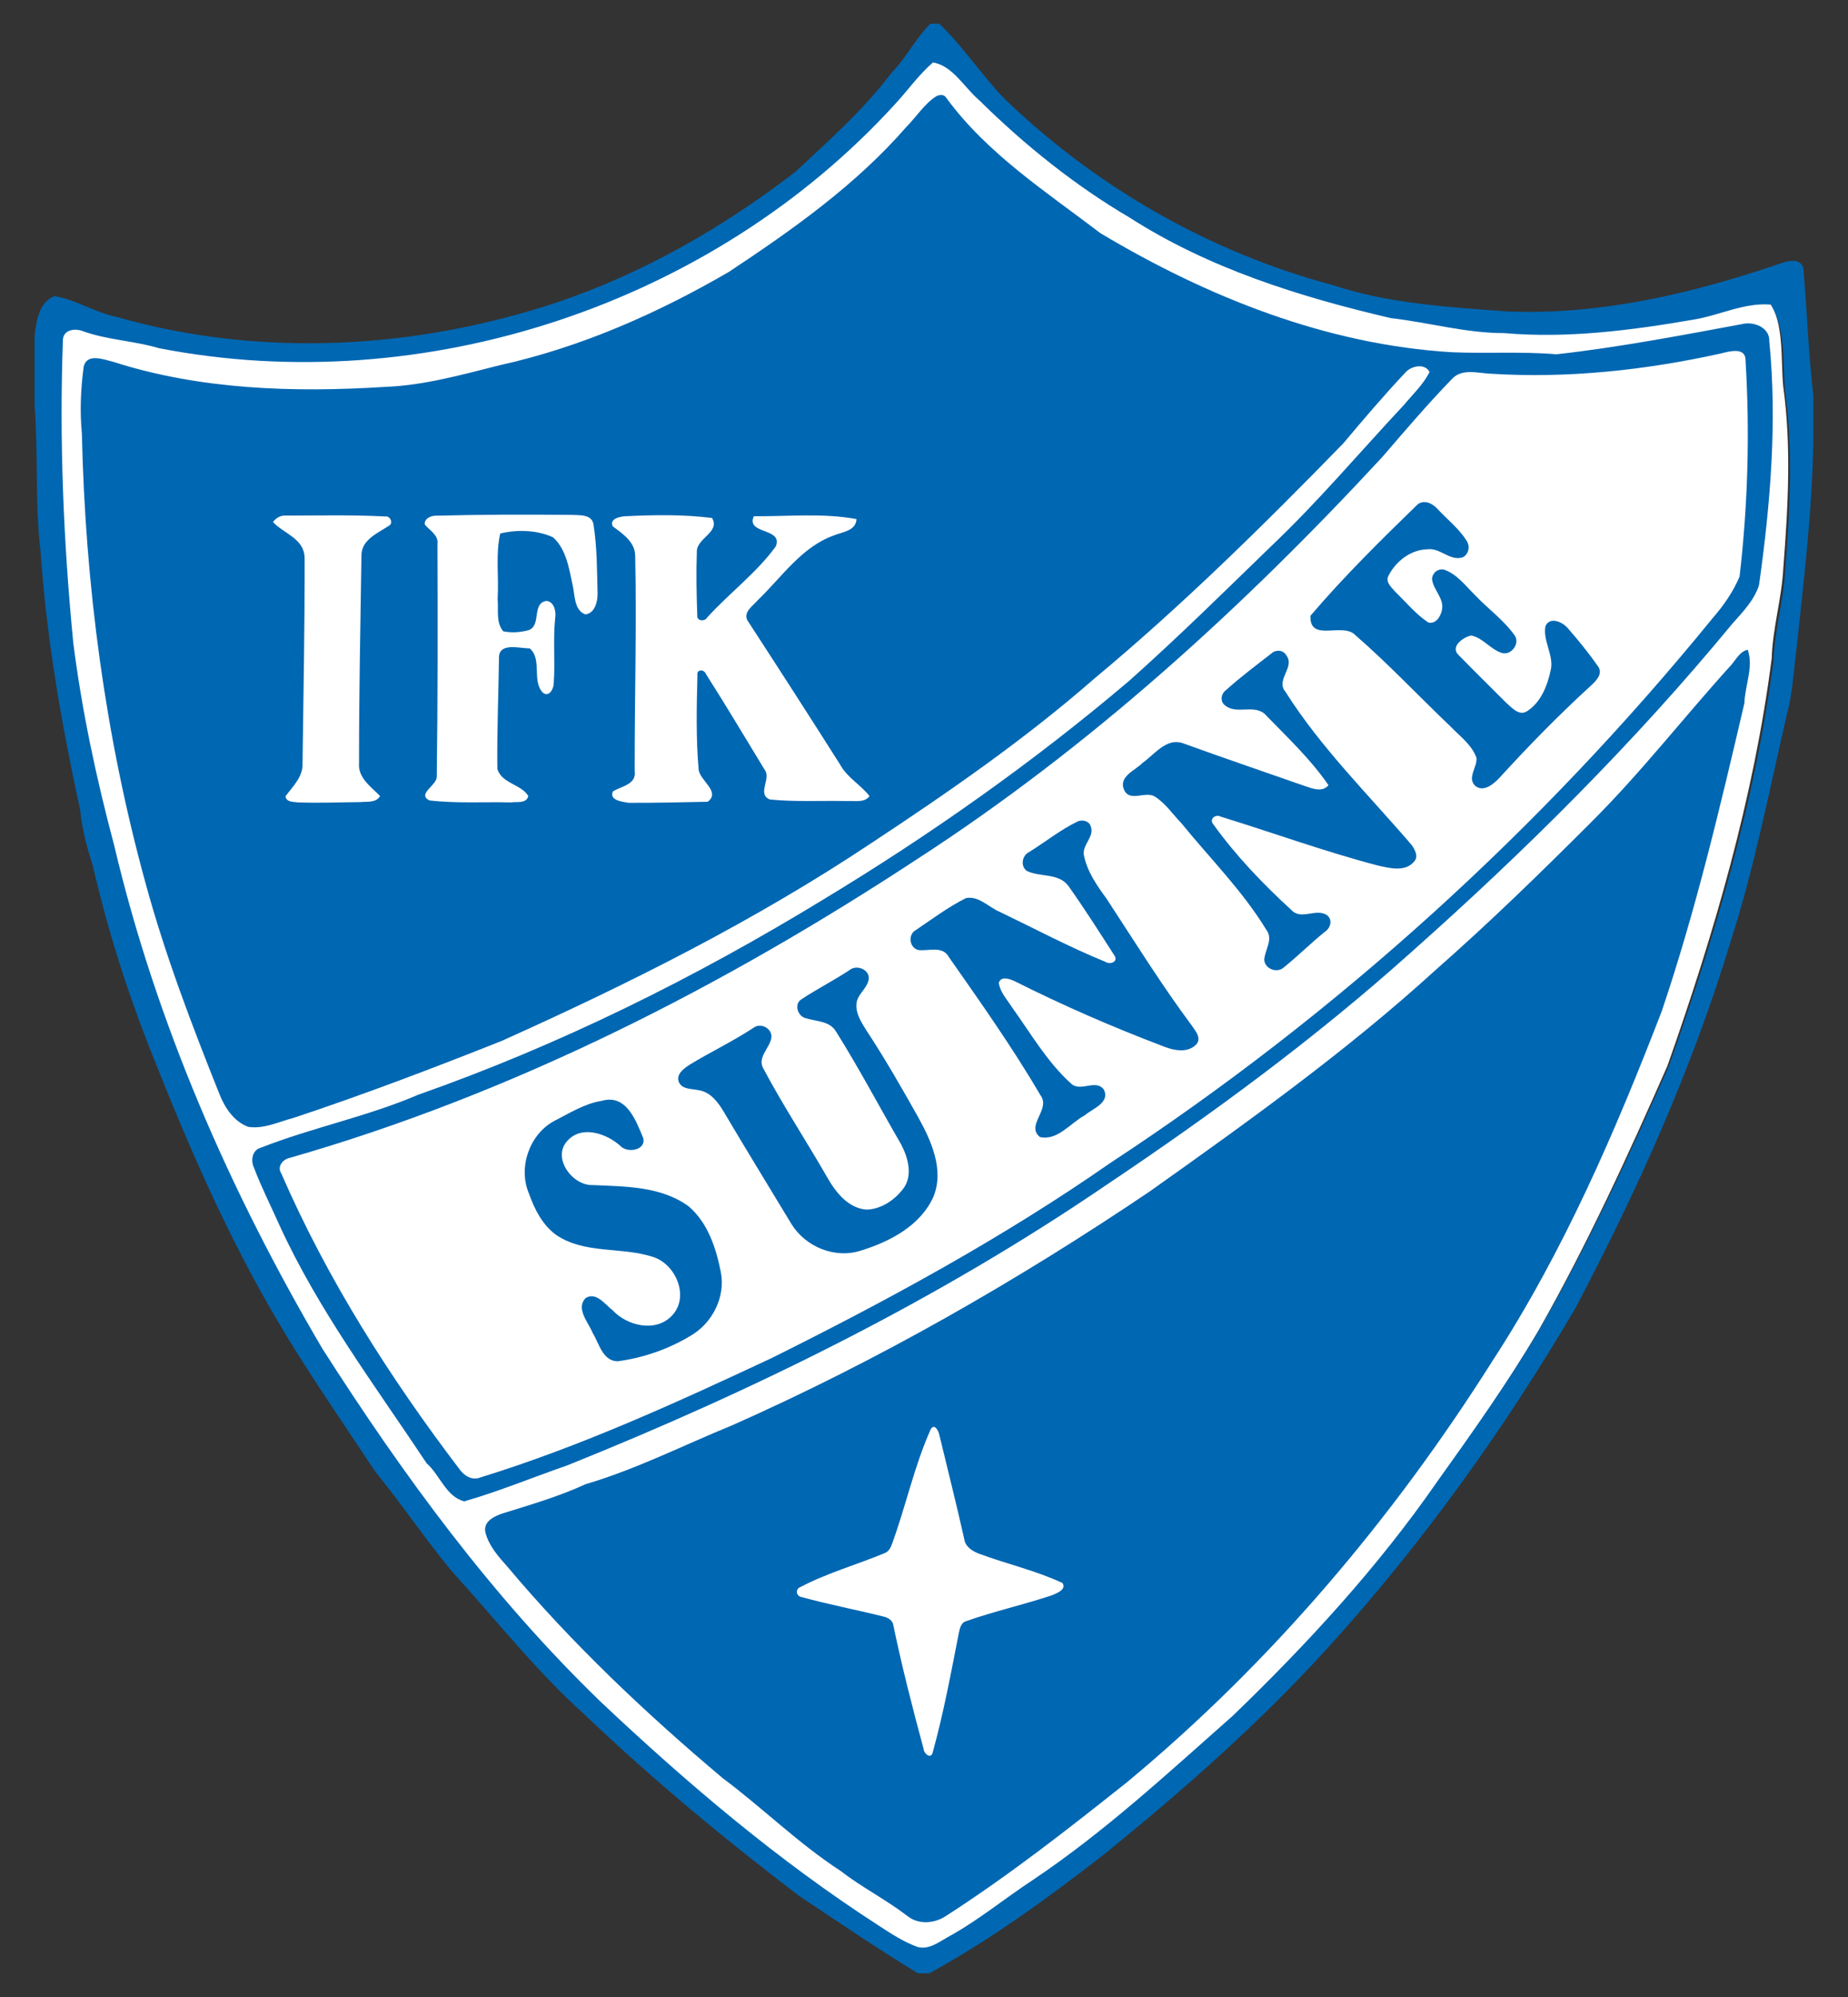 <?xml version="1.0" encoding="utf-8"?>
<!-- Generator: Adobe Illustrator 16.0.0, SVG Export Plug-In . SVG Version: 6.00 Build 0)  -->
<!DOCTYPE svg PUBLIC "-//W3C//DTD SVG 1.1//EN" "http://www.w3.org/Graphics/SVG/1.1/DTD/svg11.dtd">
<svg version="1.1" id="Layer_1" xmlns="http://www.w3.org/2000/svg" xmlns:xlink="http://www.w3.org/1999/xlink" x="0px" y="0px"
	 width="500px" height="540px" viewBox="0 0 500 540" enable-background="new 0 0 500 540" xml:space="preserve">
<rect x="0" y="0" width="500" height="540" fill="#333333" stroke="none"/>
<g>
	<path fill="#FFFFFF" d="M251.932,15.118L251.932,15.118c-3.864,3.348-6.818,7.628-10.284,11.382
		C192.33,80.939,114.313,107.048,42.485,92.931c-6.737-2.021-13.853-2.215-20.486-4.602c-2.042-0.849-5.213-0.537-5.465,2.193
		c-0.999,27.586,0.141,55.171,2.799,82.644c2.341,18.623,6.25,36.998,11.056,55.128c11.328,48.371,31.355,94.354,56.322,137.102
		c21.878,34.512,46.099,67.818,75.433,96.314c23.383,22.207,48.038,43.262,75.091,60.84c3.362,2.197,6.761,4.467,10.559,5.838
		c3.006,0.813,5.693-1.297,8.166-2.699c8.16-4.475,15.32-10.486,23.072-15.604c19.428-13.115,36.592-29.164,54.072-44.713
		c20.178-19.592,39.256-40.475,55.248-63.719c9.723-13.693,19.422-27.43,27.941-41.92c13.092-23.074,24.176-47.221,34.844-71.504
		c12.627-35.773,23.363-72.473,28.225-110.208c0.246-8.21,2.711-16.138,3.135-24.342c1.264-16.346,2.227-32.924-0.023-49.213
		c-0.74-7.807,0.369-16.495-3.873-23.4c-7.219-0.62-13.979,2.999-21.02,4.116c-16.83,2.916-34.021,5.138-51.102,3.646
		c-10.352,0.022-20.402-2.915-30.631-4.079c-24.613-5.779-49.246-13.52-70.674-27.362c-14.904-8.823-28.467-19.808-40.766-32.024
		C260.402,21.949,257.285,15.983,251.932,15.118L251.932,15.118z"/>
	<path fill="#0067B2" d="M251.711,6.416h2.424c6.363,6.08,11.244,13.593,17.34,19.978c24.848,24.076,55.803,41.838,89.275,50.739
		c15.148,5.003,31.178,5.893,46.971,7.078c25.367,1.068,50.453-4.909,74.314-13.075c1.982-0.763,5.523-1.261,5.91,1.645
		c0.984,11.384,1.34,22.874,2.686,34.243v11.578c-0.252,19.22-2.592,38.319-4.619,57.406c-0.783,5.725-1.006,11.557-2.551,17.146
		c-4.721,20.477-8.725,41.169-15.137,61.211c-10.453,34.496-25.256,67.486-42.055,99.324c-19.248,32.816-41.566,63.898-67.18,92.07
		c-18.477,20.309-39.158,38.486-60.467,55.758c-15.031,11.664-30.482,22.939-47.186,32.068h-3.104
		c-10.926-6.67-21.522-13.852-32.177-20.953c-20.211-15.387-39.803-31.645-58.188-49.18c-12.876-11.578-23.597-25.266-35.246-38.025
		c-7.476-8.898-13.931-18.605-21.284-27.609c-8.933-13.566-18.276-26.885-26.494-40.902c-13.298-22.543-23.789-46.621-33.427-70.92
		c-6.754-16.786-12.291-34.053-16.349-51.688c-1.577-5-2.992-10.043-3.48-15.283c-4.992-22.959-9.077-46.164-10.683-69.634
		c-1.616-13.179-0.61-26.449-1.638-39.686V90.628c0.468-3.916,1.223-9.003,5.421-10.563c5.825,1,10.958,4.457,16.785,5.634
		c38.909,11.135,80.903,8.759,119.11-3.932c23.405-7.877,45.016-20.304,64.541-35.324c9.063-8.494,18.436-16.732,25.937-26.695
		C245.167,15.685,247.692,10.428,251.711,6.416L251.711,6.416z M252.42,16.893L252.42,16.893c-3.861,3.324-6.817,7.575-10.283,11.3
		C192.82,82.24,114.804,108.164,42.978,94.146c-6.739-2.006-13.855-2.199-20.49-4.568c-2.042-0.844-5.211-0.532-5.461,2.176
		c-1,27.39,0.14,54.775,2.796,82.051c2.342,18.488,6.251,36.732,11.055,54.731c11.329,48.024,31.356,93.677,56.324,136.118
		c21.878,34.266,46.095,67.33,75.433,95.625c23.379,22.045,48.036,42.949,75.091,60.4c3.358,2.184,6.759,4.436,10.557,5.795
		c3.004,0.809,5.694-1.289,8.167-2.68c8.16-4.439,15.322-10.408,23.072-15.488c19.428-13.023,36.592-28.957,54.072-44.393
		c20.174-19.451,39.256-40.184,55.25-63.262c9.719-13.594,19.418-27.234,27.941-41.617c13.09-22.91,24.174-46.885,34.844-70.992
		c12.625-35.515,23.357-71.951,28.225-109.417c0.244-8.15,2.707-16.023,3.131-24.165c1.266-16.231,2.229-32.689-0.023-48.859
		c-0.736-7.752,0.371-16.378-3.871-23.236c-7.221-0.611-13.982,2.977-21.021,4.088c-16.83,2.897-34.021,5.102-51.102,3.621
		c-10.352,0.021-20.4-2.894-30.629-4.048c-24.615-5.738-49.248-13.424-70.676-27.167c-14.902-8.758-28.465-19.665-40.768-31.794
		C260.893,23.675,257.777,17.75,252.42,16.893L252.42,16.893z"/>
	<path fill="#0067B2" d="M253.266,26.06c0.869-0.484,2.111-0.63,2.717,0.338c11.049,15.127,27.045,25.447,41.75,36.658
		c28.938,17.274,61.205,30.173,95.152,32.194c9.395,0.404,18.813-0.253,28.197,0.556c16.887-1.873,33.588-5.091,50.285-8.173
		c3.104-0.787,7.463,0.895,7.336,4.589c2.17,21.975,0.287,44.193-2.77,65.955c-1.289,4.199-4.498,7.357-7.318,10.589
		c-26.354,31.955-55.83,61.225-86.783,88.707c-25.842,23.198-53.889,43.788-82.719,63.099
		c-45.336,30.893-94.832,55.271-145.662,75.689c-9.285,3.209-18.421,7.008-27.845,9.715c-4.941-1.285-6.577-7.131-10.175-10.297
		c-13.992-21.066-29.313-41.381-39.877-64.498c-2.281-5.123-4.828-10.137-6.821-15.377c-0.933-1.947-0.556-4.77,1.785-5.436
		c13.949-5.488,28.802-8.404,42.598-14.334c38.281-13.447,74.852-31.593,109.481-52.704c29.097-17.569,57.005-37.24,82.935-59.245
		c13.17-11.72,25.725-24.11,38.381-36.376c12.684-12.018,23.949-25.404,35.881-38.146c2.42-2.896,5.285-5.583,6.994-8.966
		c-1.229-2.405-4.787-1.689-6.381-0.038c-5.871,6.235-11.438,12.75-16.947,19.319c-21.568,22.138-43.633,43.874-67.408,63.651
		c-18.783,16.401-39.314,30.611-60.104,44.321c-31.595,21.073-65.667,38.123-100.274,53.645
		c-18.567,7.377-37.265,14.486-56.234,20.787c-4.019,1.037-8.04,3.082-12.292,2.424c-3.729-1.391-6.218-4.986-7.654-8.563
		c-7.565-18.863-14.832-37.9-20.169-57.529c-10.854-39.5-16.259-80.392-17.169-121.306c-0.571-6.08-0.333-12.232,0.509-18.268
		c0.955-3.603,5.399-1.813,7.893-1.221c23.686,7.591,48.927,8.345,73.566,6.803c10.581-0.39,20.812-3.293,31.016-5.848
		c21.924-4.835,42.693-14.003,62.045-25.24c17.273-11.433,34.423-23.546,48.1-39.279C247.972,31.559,250.041,28.153,253.266,26.06
		L253.266,26.06z M465.697,95.561L465.697,95.561c-20.457,4.531-41.545,6.824-62.5,5.486c-3.471-0.148-7.727-1.501-10.4,1.488
		c-6.592,6.782-12.717,14.001-18.889,21.145c-37.627,40.627-78.934,78.278-125.5,108.457
		c-52.612,34.562-109.387,63.593-170.063,80.972c-1.829,0.377-3.443,2.359-2.253,4.166c12.447,28.635,29.323,55.154,48.185,79.951
		c1.289,1.828,3.453,3.203,5.74,2.273c27.157-8.391,53.067-20.246,78.763-32.27c31.538-15.678,62.633-32.584,91.588-52.73
		c61.484-40.328,116.541-90.335,162.986-147.317c2.941-3.37,5.576-7.147,7.309-11.271c2.244-19.358,2.813-38.944,1.613-58.395
		C472.373,93.768,467.963,94.976,465.697,95.561L465.697,95.561z M117.789,139.451L117.789,139.451
		c-1.292,0.015-3.083,0.845-2.852,2.384c1.31,1.645,3.746,2.793,3.414,5.258c0.073,20.998,0.102,42.011-0.187,63.001
		c-0.004,2.31-5.412,4.597-2,6.339c7.295,0.863,14.696,0.37,22.036,0.545c1.597-0.234,4.3,0.38,4.729-1.747
		c-1.946-3.207-7.292-3.398-8.366-7.354c-0.124-10.031,0.319-20.07,0.446-30.112c0.037-4.127,5.625-2.412,8.292-2.447
		c3.471,2.873,0.511,8.818,3.577,11.986c1.65,1.339,2.94-1.037,2.94-2.503c0.42-5.909-0.223-11.848,0.401-17.754
		c0.278-1.75-0.292-4.361-2.379-4.563c-4.094,0.653-1.25,6.732-4.863,7.924c-2.191,0.601-4.578,0.756-6.806,0.303
		c-2.058-2.325-1.25-5.924-1.529-8.812c0.375-5.849-0.603-11.939,0.708-17.641c4.555-1.105,9.958-0.963,14.29,1.036
		c3.564,3.209,4.34,8.462,5.301,12.956c0.637,2.66,0.342,6.706,3.392,7.879c2.608-0.222,3.398-3.489,3.347-5.665
		c-0.155-6.212-0.125-12.475-1.098-18.621c-0.441-2.904-3.915-2.48-6.071-2.616C142.27,139.11,130.026,139.135,117.789,139.451
		L117.789,139.451z M73.853,141.154L73.853,141.154c2.96,3.2,8.469,4.435,8.563,9.713c0.052,18.505-0.323,37.024-0.562,55.523
		c0.17,3.652-2.621,6.235-4.612,8.924c0.193,1.598,2.021,1.48,3.234,1.648c5.65,0.252,11.312-0.036,16.972-0.065
		c1.866-0.199,4.283,0.276,5.389-1.643c-2.489-2.564-6.042-4.887-5.694-8.968c-0.02-18.717,0.371-37.436,0.651-56.145
		c0.053-4.249,4.415-5.96,7.405-7.96c1.362-0.701,0.34-2.791-1.038-2.526c-8.876-0.464-17.783-0.251-26.677-0.235
		C75.998,139.259,74.733,140.005,73.853,141.154L73.853,141.154z M165.822,142.354L165.822,142.354
		c2.654,1.964,5.919,4.14,6.031,7.819c0.434,19.458-0.179,38.916-0.134,58.376c0.524,3.619-3.638,4.025-5.907,5.469
		c-1.017,2.458,2.647,2.785,4.271,3.073c7.123,0.052,14.273-0.178,21.397-0.281c3.607-2.741-2.184-5.725-2.458-8.759
		c-0.735-8.44-0.534-16.957-0.324-25.413c-0.29-1.745,1.848-1.721,2.33-0.33c5.421,8.483,10.566,17.154,15.81,25.76
		c1.967,2.456-2.169,6.67,1.471,8.12c6.938,0.697,13.979,0.268,20.955,0.43c2.036-0.132,4.562,0.54,6.004-1.326
		c-2.4-3.109-6.065-5.013-7.965-8.542c-8.205-12.951-16.512-25.832-24.873-38.679c-1.711-2.4,1.332-4.252,2.689-5.873
		c6.427-6.167,11.673-14.185,20.368-17.371c2.354-0.998,6.063-1.176,6.254-4.462c-9.077-1.686-18.553-0.697-27.788-0.771
		c-2.206,4.993,8.044,3.036,5.939,8.167c-5.221,7.19-12.57,12.602-18.531,19.19c-0.674,1.207-2.911,1.023-2.705-0.606
		c-0.2-5.68-0.317-11.386-0.119-17.066c-0.161-3.77,6.442-5.368,4.111-9.209c-7.663-0.987-15.602-0.853-23.361-0.481
		C167.815,139.646,164.711,140.289,165.822,142.354L165.822,142.354z"/>
	<path fill="#0067B2" d="M383.586,136.365c1.813-1.355,4.094-0.184,5.395,1.312c2.598,2.805,5.73,5.204,7.783,8.478
		c1.053,1.49,0.666,3.707-1.008,4.553c-3.457,1.111-6.117-2.658-9.535-2.175c-4.559,0.095-8.617,3.277-10.602,7.247
		c-0.822,1.739,1.004,3.166,2,4.359c2.877,2.788,5.479,5.976,8.846,8.196c2.074,0.503,3.369-1.731,3.682-3.457
		c0.605-3.073-2.273-5.272-2.674-8.146c-0.113-1.811,1.791-3.256,3.496-2.606c3.375,1.291,5.596,4.332,8.105,6.784
		c3.48,3.701,7.738,6.7,10.705,10.867c1.607,2.172-0.895,5.56-3.465,4.778c-3.059-0.969-5.043-4.064-8.24-4.709
		c-2.135,0.378-5.826,3.044-3.436,5.272c4.266,4.399,8.67,8.669,12.986,13.022c1.459,1.214,3.303,3.458,5.4,2.263
		c3.893-2.412,5.639-6.964,6.557-11.252c0.875-4.042-2.205-7.796-1.438-11.839c1.201-2.702,4.623-1.116,6.037,0.542
		c2.863,3.294,5.656,6.702,8.158,10.285c1.475,2.021-0.473,3.936-1.885,5.254c-8.643,7.896-16.834,16.254-24.717,24.895
		c-1.563,1.681-4.248,3.993-6.525,2.267c-2.412-2.169,0.541-5.103,0.27-7.635c-1.277-3.569-4.525-5.842-7.043-8.493
		c-8.609-8.197-16.762-16.896-25.732-24.682c-3.424-3.616-12.428,2.115-12.146-5.238
		C363.592,155.928,373.588,146.056,383.586,136.365L383.586,136.365z"/>
	<path fill="#0067B2" d="M344.041,176.667c1.146-1.067,3.166-0.929,3.959,0.5c2.523,3.196-2.953,6.671-0.215,9.877
		c9.566,15.157,22.496,27.841,34.113,41.402c0.916,1.254,1.996,3.214,0.664,4.579c-2.447,2.863-6.719,1.695-9.893,0.984
		c-14.355-3.768-28.313-8.857-42.484-13.217c-1.346-0.708-3.059,0.719-1.939,2.067c6.139,8.536,13.447,16.163,21.189,23.248
		c2.66,2.82,6.777-0.688,9.678,1.422c1.502,1.237,0.852,3.464-0.621,4.399c-3.807,3.084-7.285,6.55-11.098,9.63
		c-1.793,1.712-5.178,0.483-5.338-2.02c0.154-2.718,2.531-5.532,0.568-8.108c-6.42-10.545-15.238-19.299-22.99-28.838
		c-2.309-2.37-4.197-5.242-6.988-7.073c-2.553-1.864-6.885,1.542-8.498-1.901c-1.615-3.68,3.004-5.257,5.039-7.375
		c3.178-2.221,6.273-6.662,10.648-5.344c11.076,4.026,22.248,7.796,33.371,11.706c2.02,0.672,4.553,1.674,6.234-0.273
		c-4.709-6.917-10.947-12.76-16.758-18.764c-2.959-3.511-7.965-0.126-11.223-2.822c-1.451-1.042-1.098-3.195,0.26-4.144
		C335.635,183.061,339.877,179.91,344.041,176.667L344.041,176.667z"/>
	<path fill="#0067B2" d="M468.5,179.708c1.283-1.517,2.262-3.52,4.363-4.019c1.643,4.618-0.742,9.632-0.889,14.415
		c-6.527,27.994-13.148,56.047-22.359,83.312c-12.639,32.752-26.686,65.256-45.914,94.748
		c-26.93,42.604-59.93,81.564-98.771,113.756c-15.895,12.629-31.885,25.172-48.977,36.16c-3.059,2.064-7.433,2.43-10.411,0.039
		c-5.811-4.457-12.378-7.766-18.168-12.25c-11.372-7.393-21.05-17.012-31.898-25.096c-20.839-17.547-40.728-36.34-58.27-57.227
		c-2.417-2.695-4.96-5.584-5.87-9.154c-0.668-2.982,2.413-4.412,4.702-5.172c7.55-2.344,15.186-4.563,22.383-7.879
		c13.696-4.029,26.468-10.539,39.655-15.918c39.516-17.518,77.15-39.08,112.971-63.229c26.545-18.84,53.131-37.826,77.238-59.779
		c14.572-12.8,28.479-26.334,42.176-40.032C443.992,208.93,455.686,193.813,468.5,179.708L468.5,179.708z M251.822,386.473
		L251.822,386.473c-4.552,10.145-6.805,21.189-10.698,31.604c-0.363,0.811-0.909,1.59-1.793,1.9
		c-7.515,3.141-15.445,5.33-22.679,9.123c-1.554,0.518-1.308,2.561,0.292,2.768c7.278,2.012,14.725,3.414,22.048,5.248
		c1.294,0.262,2.608,1.07,2.739,2.512c2.339,11.195,5.182,22.293,8.174,33.334c0.046,1.258,2.037,2.85,2.458,0.881
		c2.926-10.582,4.924-21.383,7.035-32.148c0.285-1.258,0.537-2.889,1.984-3.318c7.654-2.699,15.613-4.449,23.305-7.027
		c1.277-0.568,3.912-1.5,2.783-3.299c-7.203-3.348-15.021-5.131-22.461-7.873c-1.867-0.689-3.85-1.896-4.131-4.057
		c-2.113-9.424-4.479-18.785-6.744-28.174C253.934,386.91,252.822,384.77,251.822,386.473L251.822,386.473z"/>
	<path fill="#0067B2" d="M291.643,222.097c1.227-0.51,3.035-0.104,3.447,1.3c1.168,2.807-2.324,4.97-1.834,7.823
		c0.865,4.381,3.465,8.158,6.07,11.689c7.59,11.588,14.898,23.367,23.174,34.479c0.949,1.391,2.592,3.26,1.246,4.934
		c-2.475,2.672-6.494,1.674-9.441,0.441c-13.49-5.123-26.744-10.902-39.641-17.377c-1.332-0.637-3.799-1.59-4.428,0.364
		c0.311,2.487,2.168,4.418,3.467,6.478c5.129,7.115,9.572,14.92,16.154,20.836c2.553,2.293,6.699-1.408,8.816,1.6
		c1.732,3.531-3.107,5.129-5.219,6.951c-3.865,2.07-7.322,6.922-12.098,5.84c-3.926-3.203,3.047-7.445,0.146-11.307
		c-7.537-12.873-16.197-25.104-24.76-37.329c-1.709-3.178-5.43-1.583-8.252-1.924c-2.45-0.554-2.916-4.169-0.733-5.378
		c4.441-2.989,8.765-6.239,13.564-8.646c3.443-0.74,6.16,2.451,9.152,3.694c9.508,4.576,18.848,9.535,28.615,13.527
		c1.262,0.83,3.531-0.017,2.457-1.679c-4.051-6.296-8.068-12.633-12.395-18.734c-2.621-3.715-7.713-2.397-11.342-4.184
		c-1.793-1.309-1.271-4.197,0.652-5.102C282.867,227.647,286.953,224.339,291.643,222.097L291.643,222.097z"/>
	<path fill="#0067B2" d="M230.219,262.073c1.878-1.172,5.144,0.241,4.824,2.7c-0.358,2.562-3.218,4.119-3.323,6.795
		c-0.171,2.512,1.251,4.732,2.518,6.783c5.058,7.688,9.662,15.662,14.153,23.688c3.565,6.432,7.132,14.213,4.165,21.568
		c-3.511,7.824-11.758,12.121-19.579,14.545c-7.018,2.297-14.985-0.947-18.822-7.135c-6.131-10.152-12.34-20.252-18.375-30.453
		c-1.523-2.539-3.584-5.307-6.737-5.762c-1.846-0.443-4.383-0.125-5.346-2.156c-0.896-2.086,1.281-3.691,2.8-4.684
		c5.698-3.486,11.754-6.346,17.344-10.023c1.928-1.461,4.911,0.008,4.897,2.436c-0.304,3.012-4.036,5.473-2.155,8.66
		c5.337,10.012,11.584,19.508,17.243,29.342c2.279,4.021,5.627,8.311,10.602,8.715c3.977-0.109,7.613-2.566,9.958-5.67
		c2.66-3.504,1.311-8.381-0.554-11.936c-5.894-10.166-11.372-20.584-17.629-30.541c-1.723-2.926-5.433-2.727-8.269-3.635
		c-2.161-0.586-3.185-3.861-1.053-5.125C221.215,267.314,225.899,264.979,230.219,262.073L230.219,262.073z"/>
	<path fill="#0067B2" d="M162.856,297.668c6.598-1.91,9.227,5.369,11.186,10.102c0.748,3.346-4.368,4.096-6.189,2.094
		c-3.672-3.316-10.367-5.676-14.246-1.48c-4.444,4.59,1.223,12.313,6.834,12.068c8.818,0.395,18.449,0.313,25.898,5.76
		c5.164,4.422,7.418,11.293,8.688,17.771c1.309,6.646-2.216,13.652-7.946,17.078c-6.074,3.705-12.964,6.109-20.012,7.043
		c-4.052-0.104-4.99-4.895-6.739-7.723c-1.146-2.844-4.639-6.525-1.865-9.387c2.85-1.756,5.212,1.73,7.256,3.279
		c3.959,4.277,11.663,6.102,16.051,1.518c4.948-5.148,1.024-14.162-5.316-15.979c-8.469-2.709-18.288-0.66-25.98-5.877
		c-3.687-2.672-5.849-6.916-7.331-11.115c-3.036-6.99,0.023-16.008,6.746-19.674C154.06,301.039,158.153,298.396,162.856,297.668
		L162.856,297.668z"/>
</g>
</svg>
